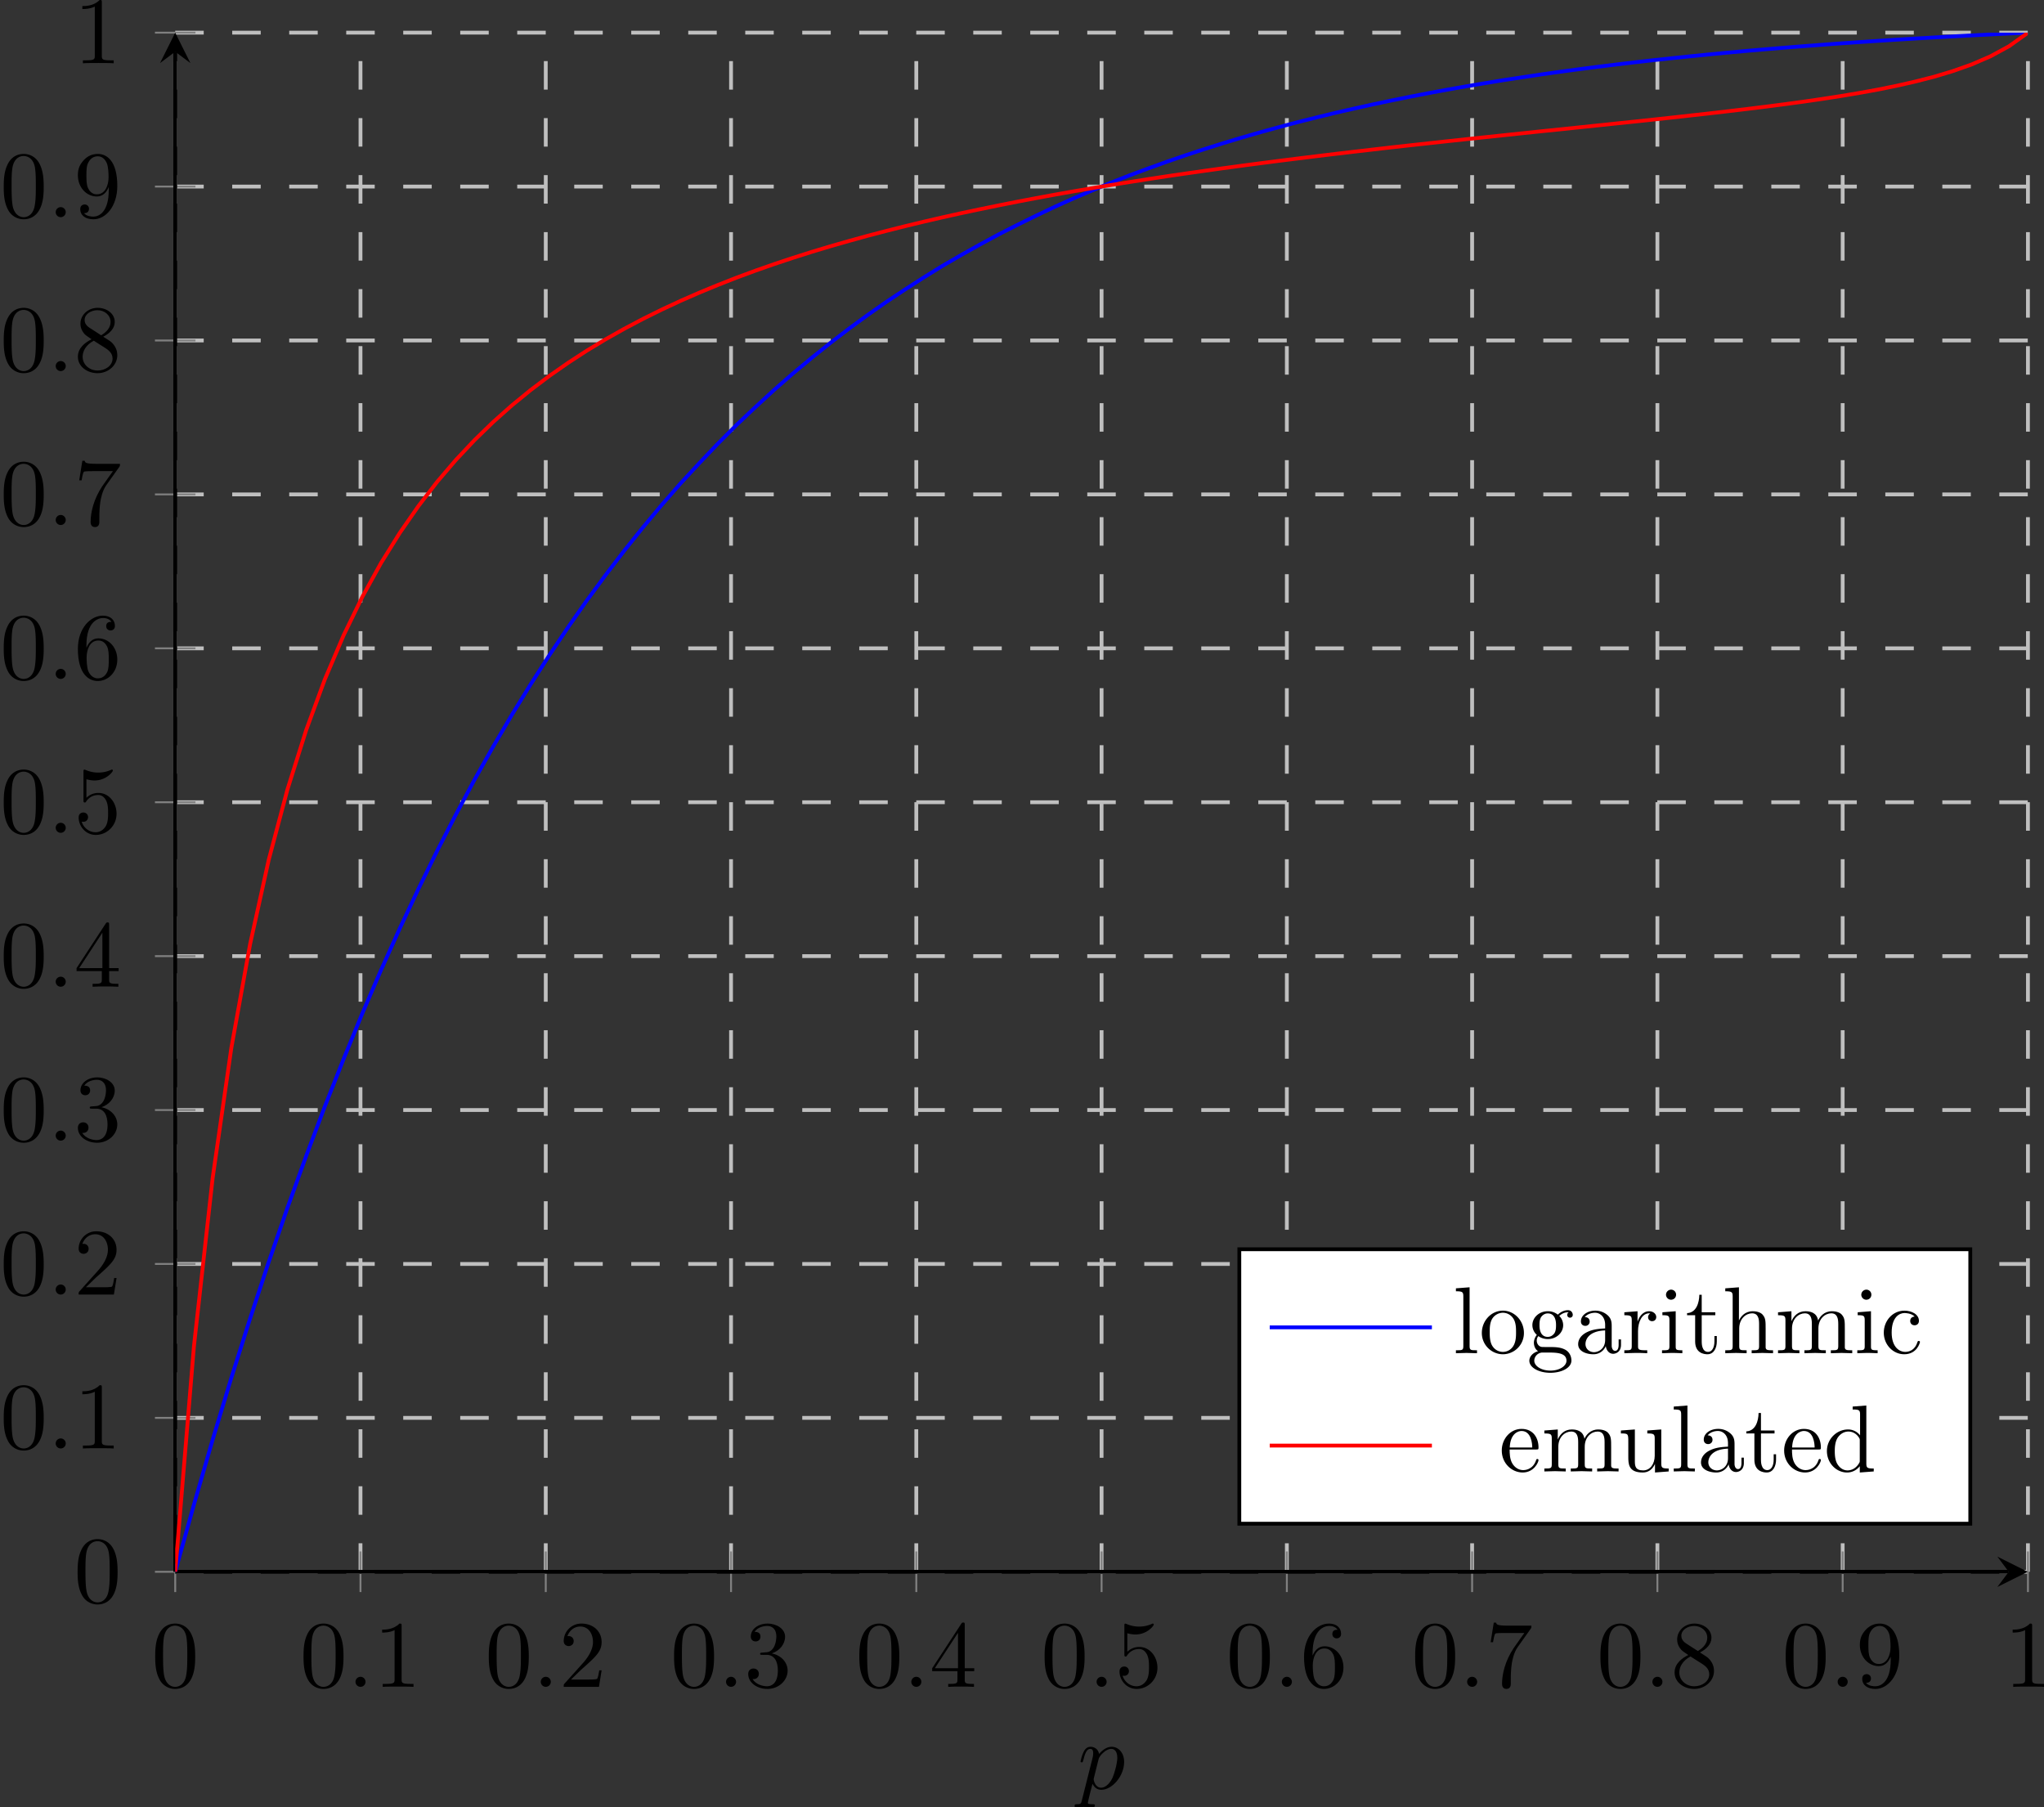 <svg xmlns="http://www.w3.org/2000/svg" xmlns:xlink="http://www.w3.org/1999/xlink" width="285.808" height="252.681" viewBox="-68.68 -68.896 214.356 189.511"><rect x="-68.68" y="-68.896" width="214.356" height="189.511" fill="#333333" stroke="none"/><defs><path id="b" d="M1.913-.528c0-.289-.24-.528-.528-.528s-.528.24-.528.528.239.528.528.528.528-.24.528-.528"/><path id="m" d="M.448 1.215c-.08.34-.1.409-.538.409-.12 0-.229 0-.229.19 0 .079.05.119.13.119.269 0 .558-.03.837-.03.328 0 .667.03.986.03.05 0 .18 0 .18-.2 0-.11-.1-.11-.24-.11-.498 0-.498-.069-.498-.158 0-.12.418-1.744.488-1.993.13.289.409.638.917.638 1.155 0 2.4-1.455 2.4-2.92 0-.936-.567-1.593-1.324-1.593-.498 0-.977.358-1.305.747-.1-.538-.528-.747-.897-.747-.458 0-.648.388-.737.567-.18.34-.31.937-.31.967 0 .1.1.1.12.1.1 0 .11-.01.17-.23.17-.707.368-1.185.727-1.185.17 0 .309.08.309.458 0 .23-.03.339-.07.508zm1.754-4.323c.07-.27.338-.548.518-.698.348-.309.637-.378.807-.378.398 0 .637.348.637.936s-.328 1.734-.508 2.112C3.318-.438 2.84-.11 2.471-.11c-.658 0-.787-.826-.787-.886 0-.02 0-.04.03-.16z"/><path id="a" d="M4.583-3.188c0-.797-.05-1.594-.399-2.331-.458-.957-1.275-1.116-1.693-1.116-.598 0-1.325.259-1.734 1.185C.438-4.762.39-3.985.39-3.188c0 .747.04 1.644.448 2.401A1.83 1.83 0 0 0 2.48.219C3.019.22 3.776.01 4.214-.936c.319-.688.369-1.465.369-2.252M2.48 0c-.389 0-.977-.25-1.156-1.205-.11-.598-.11-1.515-.11-2.103 0-.637 0-1.295.08-1.833.19-1.185.937-1.275 1.186-1.275.328 0 .986.18 1.175 1.166.1.558.1 1.315.1 1.942 0 .748 0 1.425-.11 2.063C3.496-.3 2.93 0 2.481 0"/><path id="c" d="M2.929-6.376c0-.24 0-.26-.23-.26-.617.638-1.494.638-1.812.638v.31c.199 0 .787 0 1.305-.26v5.161c0 .359-.03.478-.927.478H.946V0c.35-.03 1.216-.03 1.614-.03s1.266 0 1.614.03v-.309h-.318c-.897 0-.927-.11-.927-.478z"/><path id="d" d="m1.265-.767 1.056-1.026c1.554-1.375 2.152-1.913 2.152-2.91 0-1.135-.896-1.932-2.112-1.932A1.84 1.84 0 0 0 .498-4.832c0 .558.498.558.528.558.17 0 .518-.12.518-.528a.504.504 0 0 0-.528-.518c-.08 0-.1 0-.13.01.23-.648.768-1.016 1.346-1.016.906 0 1.335.807 1.335 1.624 0 .797-.499 1.584-1.046 2.201L.608-.369c-.11.11-.11.13-.11.369h3.696l.28-1.733h-.25c-.05.298-.12.737-.219.886-.07.08-.727.08-.946.08z"/><path id="e" d="M2.89-3.507c.816-.269 1.394-.966 1.394-1.753 0-.817-.877-1.375-1.833-1.375-1.006 0-1.764.598-1.764 1.355 0 .329.22.518.509.518.308 0 .508-.22.508-.508 0-.498-.469-.498-.618-.498.309-.489.966-.618 1.325-.618.408 0 .956.22.956 1.116 0 .12-.02.697-.279 1.136-.298.478-.637.508-.886.518-.08.01-.32.03-.389.03-.08.01-.15.02-.15.119 0 .11.07.11.24.11h.438c.817 0 1.186.677 1.186 1.653C3.527-.349 2.839-.06 2.4-.06c-.428 0-1.176-.17-1.524-.757.348.05.657-.17.657-.548 0-.359-.269-.558-.558-.558-.239 0-.558.14-.558.578 0 .907.927 1.564 2.013 1.564 1.215 0 2.122-.906 2.122-1.923 0-.817-.628-1.594-1.664-1.803"/><path id="f" d="M2.929-1.644v.867c0 .359-.02.468-.757.468h-.21V0c.41-.03.927-.03 1.346-.03s.946 0 1.355.03v-.309h-.21c-.737 0-.757-.11-.757-.468v-.867h.996v-.309h-.996v-4.533c0-.199 0-.259-.16-.259-.089 0-.119 0-.199.12L.28-1.953v.31zm.06-.309H.558l2.43-3.716z"/><path id="g" d="M4.473-2.002c0-1.186-.817-2.182-1.893-2.182-.478 0-.906.16-1.265.508V-5.62c.2.06.528.13.847.13 1.225 0 1.923-.907 1.923-1.037 0-.06-.03-.11-.1-.11-.01 0-.03 0-.08.03a3.3 3.3 0 0 1-2.68.01c-.08-.03-.1-.03-.12-.03-.099 0-.099.08-.099.24v2.949c0 .18 0 .259.14.259.07 0 .09-.03.13-.09.109-.16.477-.697 1.284-.697.518 0 .768.458.847.637.16.37.18.758.18 1.256 0 .348 0 .946-.24 1.365-.239.388-.607.647-1.066.647C1.554-.06.986-.588.817-1.176c.03.01.06.02.17.02.328 0 .497-.249.497-.488s-.169-.488-.498-.488c-.14 0-.488.07-.488.528 0 .857.688 1.823 1.803 1.823 1.156 0 2.172-.956 2.172-2.221"/><path id="h" d="M1.315-3.268v-.239c0-2.52 1.235-2.88 1.744-2.88.239 0 .657.06.876.4-.15 0-.548 0-.548.448 0 .309.24.458.459.458.159 0 .458-.09.458-.478 0-.598-.438-1.076-1.265-1.076-1.276 0-2.62 1.285-2.62 3.487C.418-.488 1.573.219 2.5.219c1.105 0 2.052-.936 2.052-2.251 0-1.266-.887-2.222-1.993-2.222-.677 0-1.046.508-1.245.986M2.501-.06c-.628 0-.927-.598-.987-.747-.179-.468-.179-1.265-.179-1.445 0-.777.319-1.773 1.215-1.773.16 0 .618 0 .927.618.18.368.18.876.18 1.365 0 .478 0 .976-.17 1.335-.299.597-.757.647-.986.647"/><path id="i" d="M4.742-6.067c.09-.12.09-.14.09-.349H2.41c-1.215 0-1.235-.13-1.275-.319h-.25L.559-4.682h.249c.03-.16.12-.787.249-.907.07-.06.847-.06.976-.06h2.063c-.11.16-.897 1.246-1.116 1.574-.897 1.345-1.226 2.73-1.226 3.746 0 .1 0 .548.459.548s.458-.448.458-.548v-.508c0-.548.03-1.096.11-1.634.04-.229.179-1.086.617-1.703z"/><path id="j" d="M1.624-4.553c-.458-.299-.498-.638-.498-.807 0-.608.647-1.026 1.355-1.026.727 0 1.365.518 1.365 1.235 0 .568-.389 1.046-.987 1.395zm1.454.947c.718-.37 1.206-.887 1.206-1.545 0-.916-.887-1.484-1.793-1.484-.997 0-1.804.737-1.804 1.664 0 .179.02.627.439 1.096.11.12.478.368.727.538-.578.288-1.435.846-1.435 1.833C.418-.448 1.435.219 2.481.219c1.125 0 2.072-.827 2.072-1.893 0-.358-.11-.807-.488-1.225-.19-.21-.349-.309-.987-.707m-.996.418 1.226.777c.279.19.747.488.747 1.096 0 .737-.747 1.255-1.564 1.255C1.634-.06.917-.677.917-1.504c0-.578.318-1.216 1.165-1.684"/><path id="k" d="M3.656-3.168v.319c0 2.33-1.036 2.79-1.614 2.79-.169 0-.707-.02-.976-.36.438 0 .518-.288.518-.458 0-.309-.239-.458-.458-.458-.16 0-.459.09-.459.478C.667-.189 1.205.22 2.052.22c1.285 0 2.5-1.355 2.5-3.497 0-2.68-1.145-3.357-2.031-3.357-.548 0-1.037.18-1.465.628-.408.448-.638.866-.638 1.613 0 1.246.877 2.222 1.993 2.222.608 0 1.016-.418 1.245-.996m-1.235.767c-.16 0-.618 0-.927-.628-.179-.368-.179-.866-.179-1.355 0-.538 0-1.006.21-1.374.268-.499.647-.628.996-.628.458 0 .787.339.956.787.12.319.16.946.16 1.405 0 .827-.34 1.793-1.216 1.793"/><path id="q" d="M3.318-.757c.04.398.308.817.777.817.209 0 .817-.14.817-.947v-.558h-.25v.558c0 .578-.249.638-.358.638-.329 0-.369-.448-.369-.498V-2.74c0-.418 0-.807-.358-1.175a1.9 1.9 0 0 0-1.365-.548c-.817 0-1.505.468-1.505 1.126 0 .298.2.468.459.468a.44.44 0 0 0 .458-.459c0-.12-.05-.448-.508-.458.269-.348.757-.458 1.076-.458.488 0 1.056.388 1.056 1.275v.369c-.508.03-1.206.06-1.833.358-.748.34-.997.857-.997 1.296C.418-.14 1.385.11 2.012.11c.658 0 1.116-.399 1.306-.867m-.07-1.634v.996c0 .947-.717 1.285-1.166 1.285-.488 0-.896-.348-.896-.846 0-.548.418-1.375 2.062-1.435"/><path id="w" d="M1.166-2.172c0-1.624.817-2.042 1.345-2.042.09 0 .717.01 1.066.368-.409.03-.469.33-.469.459 0 .259.18.458.459.458.259 0 .458-.17.458-.468 0-.678-.757-1.066-1.524-1.066-1.246 0-2.162 1.076-2.162 2.311C.339-.877 1.325.11 2.48.11c1.335 0 1.653-1.196 1.653-1.296s-.1-.1-.129-.1c-.09 0-.11.04-.13.1C3.587-.259 2.94-.139 2.57-.139c-.528 0-1.404-.429-1.404-2.033"/><path id="z" d="M3.786-.548V.11L5.25 0v-.309c-.697 0-.777-.07-.777-.558v-6.047l-1.434.11v.308c.697 0 .777.07.777.558v2.152a1.59 1.59 0 0 0-1.256-.617C1.385-4.403.34-3.427.34-2.142.339-.877 1.315.11 2.45.11c.637 0 1.086-.34 1.335-.658m0-2.67v2.042c0 .18 0 .2-.11.369-.299.478-.747.697-1.175.697-.449 0-.807-.259-1.046-.637-.26-.409-.29-.977-.29-1.385 0-.369.02-.966.31-1.415.209-.309.587-.637 1.125-.637.349 0 .767.15 1.076.597.11.17.11.19.11.37"/><path id="x" d="M1.116-2.51c.06-1.485.896-1.734 1.235-1.734 1.026 0 1.126 1.345 1.126 1.733zm-.01.209h2.78c.219 0 .248 0 .248-.21 0-.986-.537-1.952-1.783-1.952C1.196-4.463.28-3.437.28-2.192.279-.857 1.325.11 2.471.11c1.215 0 1.663-1.106 1.663-1.296 0-.1-.08-.12-.129-.12-.09 0-.11.06-.13.14C3.527-.139 2.63-.139 2.531-.139c-.499 0-.897-.3-1.126-.668-.3-.478-.3-1.136-.3-1.494"/><path id="p" d="M2.212-1.714c-.867 0-.867-.996-.867-1.225 0-.269.01-.588.16-.837.08-.12.308-.398.707-.398.866 0 .866.996.866 1.225 0 .269-.01.588-.159.837-.08.12-.309.398-.707.398m-1.156.389c0-.04 0-.269.17-.468.388.279.796.309.986.309.926 0 1.614-.688 1.614-1.455 0-.369-.16-.737-.409-.966.359-.34.717-.389.897-.389.02 0 .07 0 .1.01-.11.04-.16.15-.16.27 0 .168.13.288.289.288.1 0 .289-.07.289-.299 0-.17-.12-.488-.508-.488-.2 0-.638.06-1.056.468a1.66 1.66 0 0 0-1.056-.358c-.927 0-1.614.687-1.614 1.454 0 .438.219.817.468 1.026-.13.15-.309.478-.309.827 0 .309.13.688.439.887C.598-.04.279.389.279.787c0 .717.986 1.265 2.202 1.265 1.175 0 2.211-.508 2.211-1.285 0-.349-.14-.857-.647-1.136-.528-.279-1.106-.279-1.714-.279-.249 0-.677 0-.747-.01-.319-.04-.528-.348-.528-.667m1.435 3.148C1.484 1.823.797 1.315.797.787c0-.458.379-.827.817-.857h.588c.857 0 1.972 0 1.972.857 0 .538-.707 1.036-1.683 1.036"/><path id="u" d="M1.096-.757c0 .448-.11.448-.777.448V0c.348-.01.857-.03 1.126-.03.259 0 .777.02 1.115.03v-.309c-.667 0-.777 0-.777-.448V-2.59c0-1.036.708-1.594 1.345-1.594.628 0 .738.538.738 1.106v2.32c0 .45-.11.45-.778.45V0c.35-.01.857-.03 1.126-.03.26 0 .777.02 1.116.03v-.309c-.518 0-.767 0-.777-.299V-2.51c0-.856 0-1.165-.309-1.524-.14-.17-.468-.368-1.046-.368-.837 0-1.275.597-1.445.976v-3.487l-1.434.11v.308c.697 0 .777.07.777.558z"/><path id="s" d="m1.763-4.403-1.394.11v.308c.647 0 .737.06.737.548v2.68c0 .448-.11.448-.777.448V0c.319-.01.857-.03 1.096-.03.348 0 .697.02 1.036.03v-.309c-.658 0-.698-.05-.698-.438zm.04-1.734a.52.52 0 0 0-.528-.528.54.54 0 0 0-.528.528c0 .269.22.528.528.528.28 0 .528-.21.528-.528"/><path id="n" d="m1.763-6.914-1.434.11v.308c.697 0 .777.07.777.558v5.18c0 .45-.11.45-.777.45V0c.329-.01.857-.03 1.106-.03s.737.02 1.105.03v-.309c-.667 0-.777 0-.777-.448z"/><path id="v" d="M1.096-3.427v2.67c0 .448-.11.448-.777.448V0c.348-.01.857-.03 1.126-.03.259 0 .777.02 1.115.03v-.309c-.667 0-.777 0-.777-.448V-2.59c0-1.036.708-1.594 1.345-1.594.628 0 .738.538.738 1.106v2.32c0 .45-.11.45-.778.45V0c.35-.01.857-.03 1.126-.03.26 0 .777.02 1.116.03v-.309c-.667 0-.777 0-.777-.448V-2.59c0-1.036.707-1.594 1.345-1.594.628 0 .737.538.737 1.106v2.32c0 .45-.11.45-.777.45V0c.349-.01.857-.03 1.126-.03.259 0 .777.02 1.116.03v-.309c-.518 0-.767 0-.777-.299V-2.51c0-.856 0-1.165-.31-1.524-.139-.17-.468-.368-1.045-.368-.837 0-1.276.597-1.445.976-.14-.867-.877-.976-1.325-.976-.727 0-1.196.428-1.474 1.046v-1.046l-1.405.11v.308c.697 0 .777.07.777.558"/><path id="o" d="M4.692-2.132c0-1.275-.996-2.331-2.201-2.331-1.246 0-2.212 1.086-2.212 2.331A2.224 2.224 0 0 0 2.481.11a2.22 2.22 0 0 0 2.211-2.242M2.491-.139c-.429 0-.867-.21-1.136-.668-.25-.438-.25-1.046-.25-1.405 0-.388 0-.926.24-1.365a1.34 1.34 0 0 1 1.136-.667c.438 0 .866.22 1.125.647s.26 1.007.26 1.385c0 .359 0 .897-.22 1.335-.219.449-.657.738-1.155.738"/><path id="r" d="M1.664-3.308v-1.095l-1.385.11v.308c.697 0 .777.07.777.558v2.67c0 .448-.11.448-.777.448V0c.388-.01.857-.03 1.136-.03.398 0 .866 0 1.265.03v-.309h-.21c-.737 0-.756-.11-.756-.468v-1.534c0-.987.418-1.873 1.175-1.873.07 0 .09 0 .11.01-.03.01-.23.13-.23.388 0 .28.21.429.429.429.18 0 .428-.12.428-.439s-.308-.607-.737-.607c-.727 0-1.086.667-1.225 1.095"/><path id="t" d="M1.724-3.985h1.424v-.309H1.724v-1.833h-.25c-.01.817-.308 1.883-1.285 1.923v.219h.847v2.75C1.036-.01 1.963.11 2.321.11c.708 0 .987-.708.987-1.345v-.568h-.25v.548c0 .737-.298 1.116-.667 1.116-.667 0-.667-.907-.667-1.076z"/><path id="y" d="M3.895-.787V.11L5.33 0v-.309c-.697 0-.777-.07-.777-.558v-3.536l-1.465.11v.308c.698 0 .778.07.778.558v1.773c0 .867-.479 1.544-1.206 1.544-.837 0-.877-.468-.877-.986v-3.307l-1.464.11v.308c.777 0 .777.03.777.917v1.494c0 .777 0 1.684 1.514 1.684.558 0 .996-.28 1.285-.897"/><clipPath id="l"><path d="M-50.305 95.93h194.278V-65.47H-50.305Z"/></clipPath></defs><path fill="none" stroke="#bfbfbf" stroke-dasharray="2.989 2.989" stroke-miterlimit="10" stroke-width=".399" d="M-50.305 95.93V-65.47m19.43 161.398V-65.469m19.43 161.398V-65.469M7.985 95.93V-65.469M27.414 95.93V-65.469M46.843 95.93V-65.469M66.273 95.93V-65.469M85.703 95.93V-65.469m19.43 161.398V-65.469m19.43 161.398V-65.469M143.992 95.93V-65.469M-50.305 95.93h194.278M-50.305 79.789h194.278m-194.278-16.14h194.278M-50.305 47.507h194.278m-194.278-16.14h194.278M-50.305 15.23h194.278M-50.305-.91h194.278M-50.305-17.05h194.278M-50.305-33.193h194.278m-194.278-16.14h194.278m-194.278-16.14h194.278"/><path fill="none" stroke="gray" stroke-miterlimit="10" stroke-width=".199" d="M-50.305 98.055V93.8m19.43 4.254V93.8m19.43 4.254V93.8m19.43 4.254V93.8m19.43 4.254V93.8m19.429 4.254V93.8m19.429 4.254V93.8m19.43 4.254V93.8m19.43 4.254V93.8m19.43 4.254V93.8m19.429 4.254V93.8M-52.43 95.93h4.25m-4.25-16.141h4.25m-4.25-16.14h4.25m-4.25-16.141h4.25m-4.25-16.14h4.25m-4.25-16.138h4.25M-52.43-.91h4.25m-4.25-16.14h4.25m-4.25-16.142h4.25m-4.25-16.14h4.25m-4.25-16.14h4.25"/><path fill="none" stroke="#000" stroke-miterlimit="10" stroke-width=".399" d="M-50.305 95.93h192.286"/><path d="m143.972 95.93-3.187-1.594 1.195 1.594-1.195 1.593"/><path fill="none" stroke="#000" stroke-miterlimit="10" stroke-width=".399" d="M-50.305 95.93V-63.477"/><path d="m-50.305-65.469-1.593 3.188 1.593-1.196 1.594 1.196"/><use xlink:href="#a" x="-28.607" y="67.917" transform="translate(-24.187 40.078)"/><g transform="translate(-8.632 40.078)"><use xlink:href="#a" x="-28.607" y="67.917"/><use xlink:href="#b" x="-23.626" y="67.917"/><use xlink:href="#c" x="-20.859" y="67.917"/></g><g transform="translate(10.798 40.078)"><use xlink:href="#a" x="-28.607" y="67.917"/><use xlink:href="#b" x="-23.626" y="67.917"/><use xlink:href="#d" x="-20.859" y="67.917"/></g><g transform="translate(30.227 40.078)"><use xlink:href="#a" x="-28.607" y="67.917"/><use xlink:href="#b" x="-23.626" y="67.917"/><use xlink:href="#e" x="-20.859" y="67.917"/></g><g transform="translate(49.657 40.078)"><use xlink:href="#a" x="-28.607" y="67.917"/><use xlink:href="#b" x="-23.626" y="67.917"/><use xlink:href="#f" x="-20.859" y="67.917"/></g><g transform="translate(69.087 40.078)"><use xlink:href="#a" x="-28.607" y="67.917"/><use xlink:href="#b" x="-23.626" y="67.917"/><use xlink:href="#g" x="-20.859" y="67.917"/></g><g transform="translate(88.516 40.078)"><use xlink:href="#a" x="-28.607" y="67.917"/><use xlink:href="#b" x="-23.626" y="67.917"/><use xlink:href="#h" x="-20.859" y="67.917"/></g><g transform="translate(107.946 40.078)"><use xlink:href="#a" x="-28.607" y="67.917"/><use xlink:href="#b" x="-23.626" y="67.917"/><use xlink:href="#i" x="-20.859" y="67.917"/></g><g transform="translate(127.376 40.078)"><use xlink:href="#a" x="-28.607" y="67.917"/><use xlink:href="#b" x="-23.626" y="67.917"/><use xlink:href="#j" x="-20.859" y="67.917"/></g><g transform="translate(146.805 40.078)"><use xlink:href="#a" x="-28.607" y="67.917"/><use xlink:href="#b" x="-23.626" y="67.917"/><use xlink:href="#k" x="-20.859" y="67.917"/></g><use xlink:href="#c" x="-28.607" y="67.917" transform="translate(170.11 40.078)"/><use xlink:href="#a" x="-28.607" y="67.917" transform="translate(-32.324 31.221)"/><g transform="translate(-40.072 15.082)"><use xlink:href="#a" x="-28.607" y="67.917"/><use xlink:href="#b" x="-23.626" y="67.917"/><use xlink:href="#c" x="-20.859" y="67.917"/></g><g transform="translate(-40.072 -1.058)"><use xlink:href="#a" x="-28.607" y="67.917"/><use xlink:href="#b" x="-23.626" y="67.917"/><use xlink:href="#d" x="-20.859" y="67.917"/></g><g transform="translate(-40.072 -17.198)"><use xlink:href="#a" x="-28.607" y="67.917"/><use xlink:href="#b" x="-23.626" y="67.917"/><use xlink:href="#e" x="-20.859" y="67.917"/></g><g transform="translate(-40.072 -33.338)"><use xlink:href="#a" x="-28.607" y="67.917"/><use xlink:href="#b" x="-23.626" y="67.917"/><use xlink:href="#f" x="-20.859" y="67.917"/></g><g transform="translate(-40.072 -49.478)"><use xlink:href="#a" x="-28.607" y="67.917"/><use xlink:href="#b" x="-23.626" y="67.917"/><use xlink:href="#g" x="-20.859" y="67.917"/></g><g transform="translate(-40.072 -65.618)"><use xlink:href="#a" x="-28.607" y="67.917"/><use xlink:href="#b" x="-23.626" y="67.917"/><use xlink:href="#h" x="-20.859" y="67.917"/></g><g transform="translate(-40.072 -81.758)"><use xlink:href="#a" x="-28.607" y="67.917"/><use xlink:href="#b" x="-23.626" y="67.917"/><use xlink:href="#i" x="-20.859" y="67.917"/></g><g transform="translate(-40.072 -97.898)"><use xlink:href="#a" x="-28.607" y="67.917"/><use xlink:href="#b" x="-23.626" y="67.917"/><use xlink:href="#j" x="-20.859" y="67.917"/></g><g transform="translate(-40.072 -114.038)"><use xlink:href="#a" x="-28.607" y="67.917"/><use xlink:href="#b" x="-23.626" y="67.917"/><use xlink:href="#k" x="-20.859" y="67.917"/></g><use xlink:href="#c" x="-28.607" y="67.917" transform="translate(-32.324 -130.178)"/><path fill="none" stroke="#00f" stroke-miterlimit="10" stroke-width=".399" d="m-50.305 95.93 1.965-7.055 1.961-6.8 1.961-6.493 1.965-6.207 1.96-5.953 1.962-5.672 1.965-5.441 1.96-5.2 1.965-4.968 1.961-4.774 1.961-4.543 1.965-4.367 1.961-4.152 1.961-3.985 1.965-3.808 1.96-3.664 1.962-3.48 1.965-3.337 1.96-3.183 1.965-3.059 1.961-2.926 1.961-2.797 1.965-2.664 1.961-2.562 1.96-2.438L.72-15.953l1.96-2.239 1.966-2.125 1.96-2.058 1.961-1.965 1.965-1.86 1.961-1.8 1.961-1.715 1.965-1.633 1.96-1.57 1.966-1.504 1.96-1.438 1.962-1.375 1.965-1.304 1.96-1.262 1.961-1.21 1.965-1.142 1.961-1.097 1.965-1.063 1.96-.996 1.962-.965 1.965-.933 1.96-.883 1.962-.832 1.964-.817 1.961-.769 1.965-.727 1.961-.707 1.961-.676 1.965-.644 1.961-.617 1.961-.59 1.965-.566 1.961-.54 1.964-.519 1.961-.492 1.961-.477 1.965-.449 1.961-.434 1.961-.414 1.965-.398 1.961-.379 1.965-.363 1.961-.348 1.961-.328 1.964-.32 1.961-.3 1.961-.294 1.965-.278 1.961-.265 1.961-.254 1.965-.242 1.961-.235 1.965-.222 1.961-.21 1.96-.204 1.965-.196 1.961-.187 1.961-.18 1.965-.168 1.961-.164 1.965-.156 1.961-.149 1.961-.144 1.965-.137 1.96-.129 1.961-.125 1.965-.12 1.961-.114 1.965-.109 1.961-.106 1.961-.098 1.965-.097 1.961-.09" clip-path="url(#l)"/><path fill="none" stroke="red" stroke-miterlimit="10" stroke-width=".399" d="m-50.305 95.93 1.965-23.664 1.961-17.63 1.961-13.648 1.965-10.87 1.96-8.872 1.962-7.371 1.965-6.227 1.96-5.324 1.965-4.61 1.961-4.027 1.961-3.55 1.965-3.153 1.961-2.82 1.961-2.539 1.965-2.297 1.96-2.082 1.962-1.903 1.965-1.746 1.96-1.6 1.965-1.482 1.961-1.37 1.961-1.274 1.965-1.188 1.961-1.105 1.96-1.035L.72-36.43l1.96-.914 1.966-.859 1.96-.809 1.961-.77 1.965-.726 1.961-.688 1.961-.652 1.965-.625 1.96-.59 1.966-.562 1.96-.543 1.962-.512 1.965-.496 1.96-.473 1.961-.453 1.965-.437 1.961-.414 1.965-.403 1.96-.39 1.962-.372 1.965-.363 1.96-.347 1.962-.336 1.964-.329 1.961-.312 1.965-.309 1.961-.3 1.961-.286 1.965-.28 1.961-.274 1.961-.266 1.965-.258 1.961-.254 1.964-.246 1.961-.242 1.961-.238 1.965-.23 1.961-.227 1.961-.227 1.965-.218 1.961-.215 1.965-.215 1.961-.21 1.961-.208 1.964-.207 1.961-.207 1.961-.207 1.965-.199 1.961-.207 1.961-.204 1.965-.207 1.961-.203 1.965-.21 1.961-.212 1.96-.218 1.965-.219 1.961-.227 1.961-.234 1.965-.242 1.961-.254 1.965-.266 1.961-.285 1.961-.305 1.965-.328 1.96-.355 1.961-.399 1.965-.445 1.961-.504 1.965-.59 1.961-.695 1.961-.848 1.965-1.066 1.961-1.402" clip-path="url(#l)"/><use xlink:href="#m" x="-28.607" y="67.917" transform="translate(72.936 50.765)"/><path fill="#fff" d="M61.289 90.887h76.656V62.105H61.289Z"/><path fill="none" stroke="#000" stroke-miterlimit="10" stroke-width=".399" d="M61.289 90.887h76.656V62.105H61.289Z"/><path fill="none" stroke="#00f" stroke-miterlimit="10" stroke-width=".399" d="M64.477 70.297h17.007"/><g transform="translate(68.24 17.49)"><use xlink:href="#n" x="15.435" y="55.519"/><use xlink:href="#o" x="18.203" y="55.519"/><use xlink:href="#p" x="23.184" y="55.519"/><use xlink:href="#q" x="28.165" y="55.519"/><use xlink:href="#r" x="33.147" y="55.519"/><use xlink:href="#s" x="37.049" y="55.519"/><use xlink:href="#t" x="39.816" y="55.519"/><use xlink:href="#u" x="43.691" y="55.519"/><use xlink:href="#v" x="49.225" y="55.519"/><use xlink:href="#s" x="57.528" y="55.519"/><use xlink:href="#w" x="60.295" y="55.519"/></g><path fill="none" stroke="red" stroke-miterlimit="10" stroke-width=".399" d="M64.477 82.695h17.007"/><g transform="translate(73.097 17.49)"><use xlink:href="#x" x="15.435" y="67.917"/><use xlink:href="#v" x="19.863" y="67.917"/><use xlink:href="#y" x="27.889" y="67.917"/><use xlink:href="#n" x="33.423" y="67.917"/><use xlink:href="#q" x="36.191" y="67.917"/><use xlink:href="#t" x="41.172" y="67.917"/><use xlink:href="#x" x="45.047" y="67.917"/><use xlink:href="#z" x="49.474" y="67.917"/></g></svg>